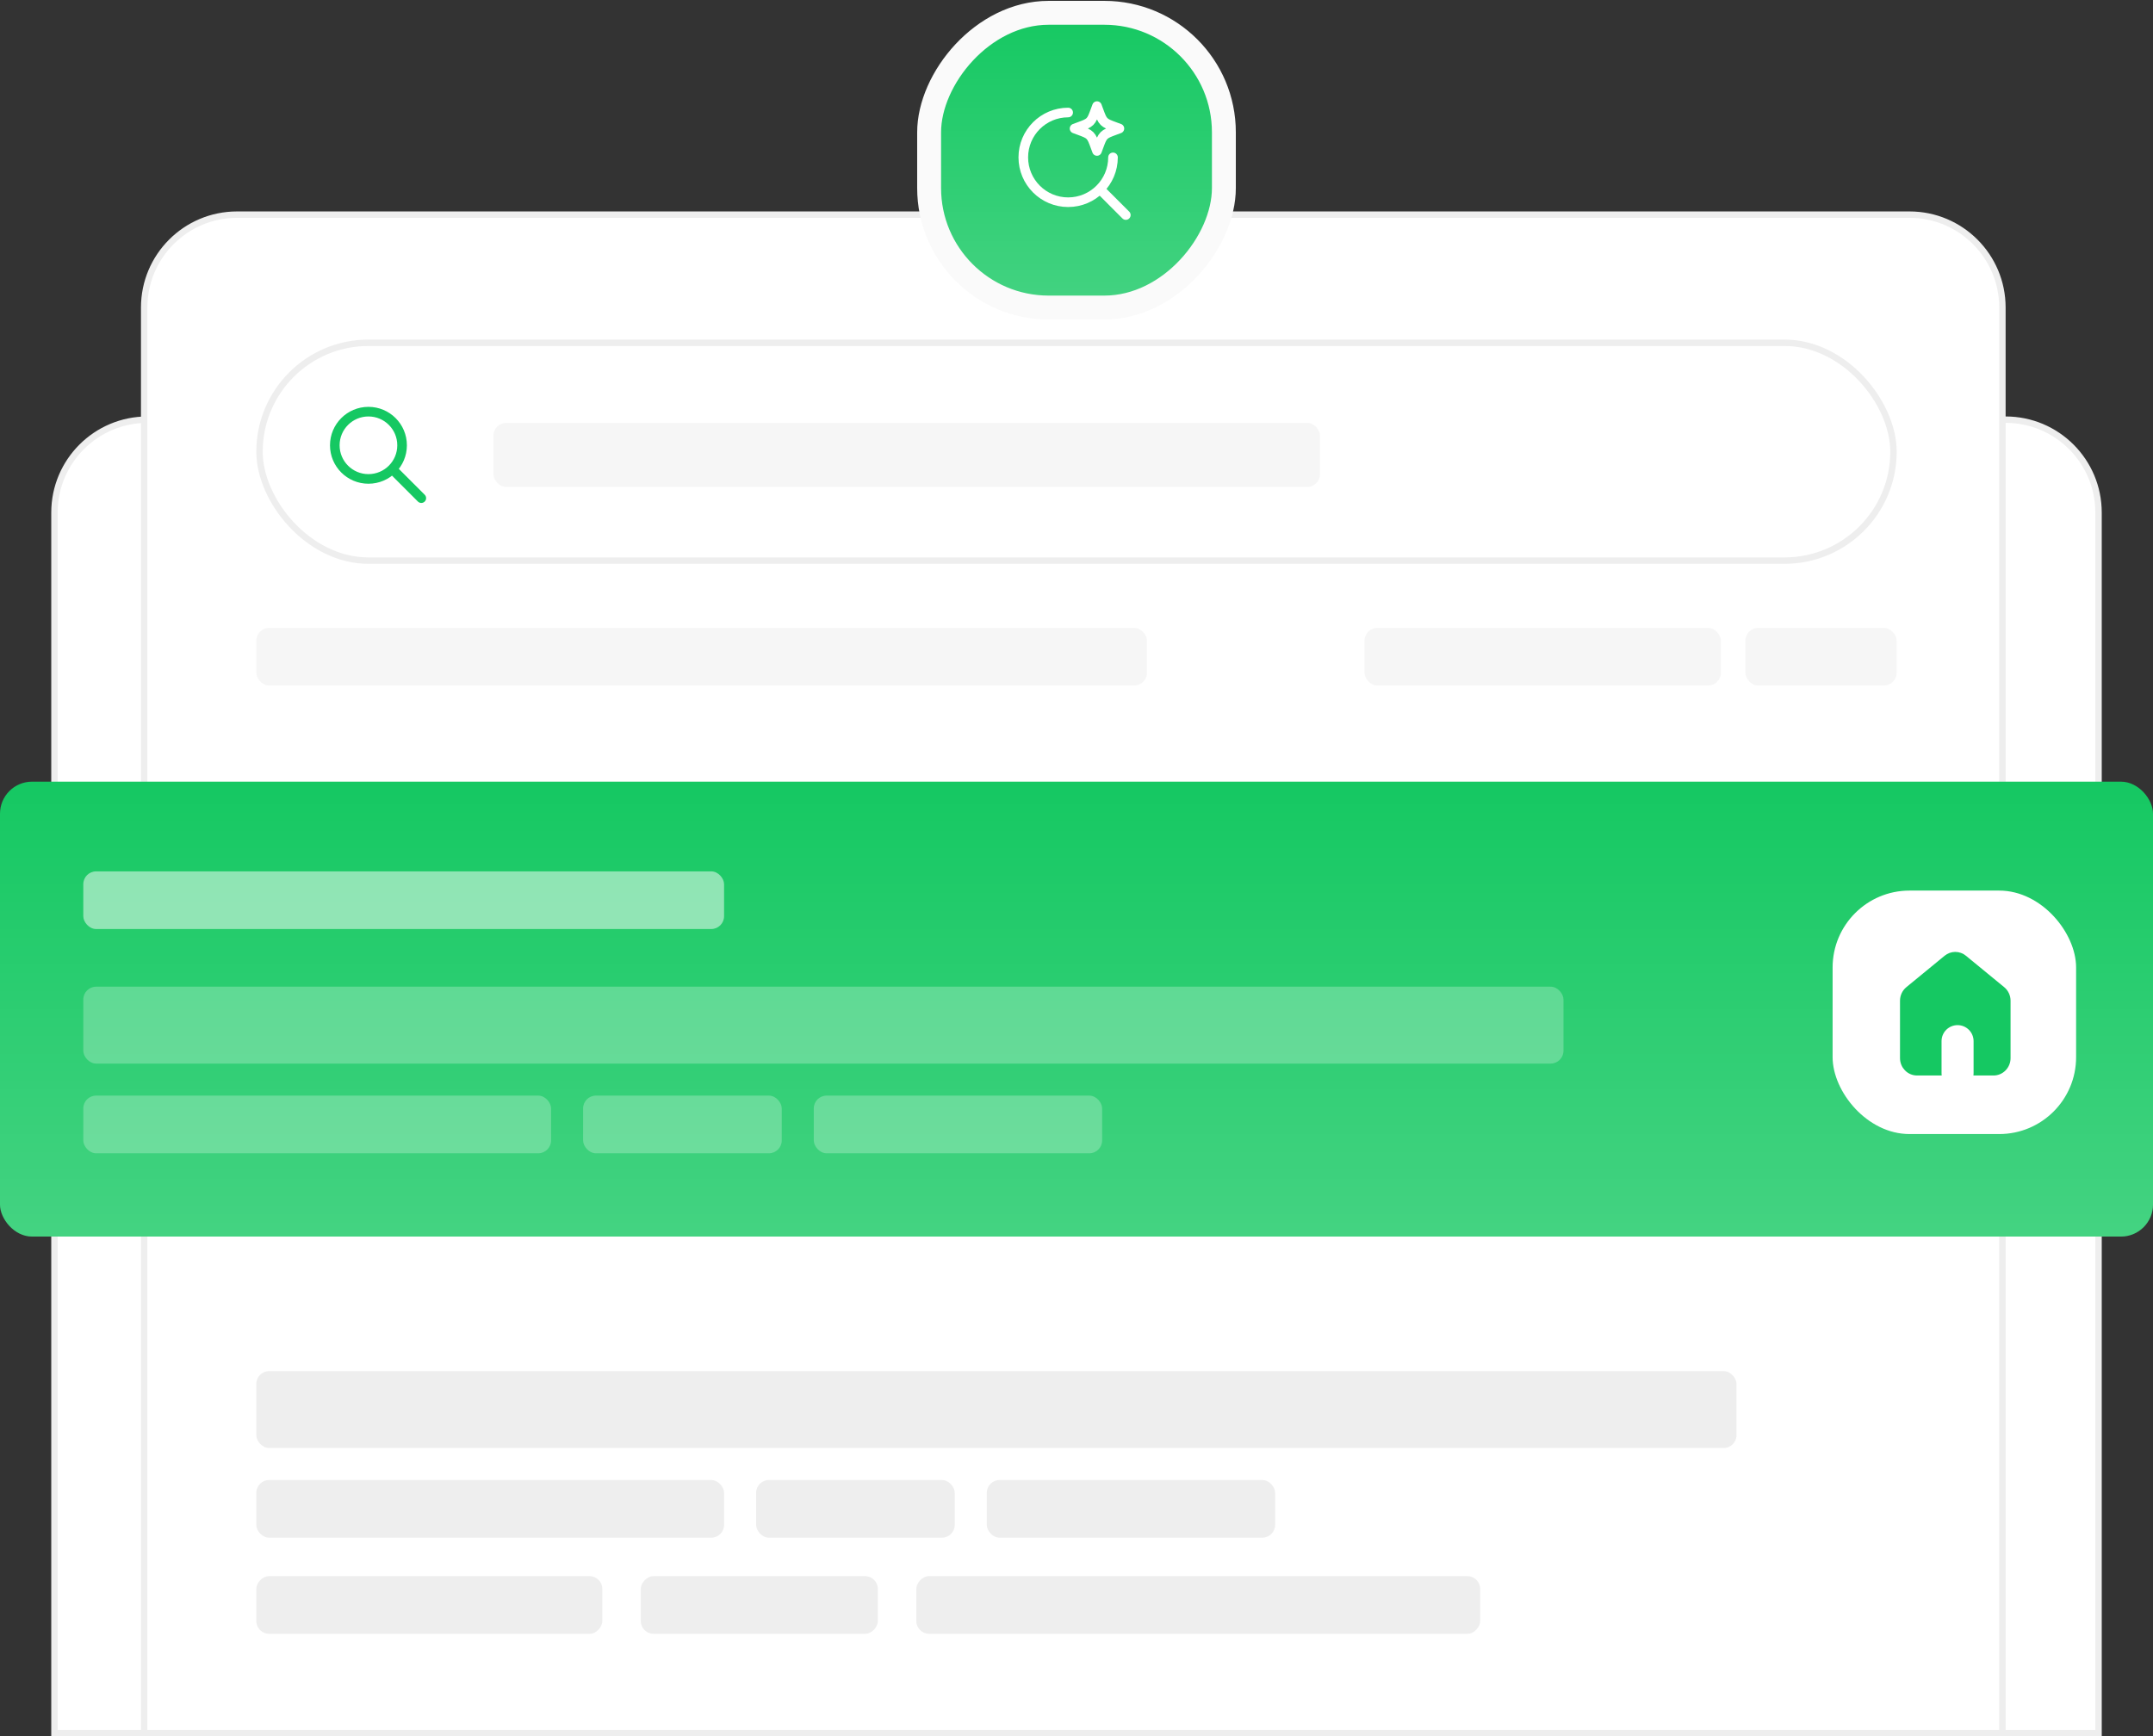 <svg width="336" height="271" viewBox="0 0 336 271" fill="none" xmlns="http://www.w3.org/2000/svg">
<rect x="0" y="0" width="336" height="271" fill="#333333" stroke="none"/>
<path d="M23 65.5H284C292.008 65.5 298.5 71.992 298.5 80V270.5H8.5V80C8.5 71.992 14.992 65.5 23 65.5Z" fill="white" stroke="#EEEEEE"/>
<path d="M52 65.5H313C321.008 65.5 327.5 71.992 327.5 80V270.5H37.5V80C37.5 71.992 43.992 65.5 52 65.5Z" fill="white" stroke="#EEEEEE"/>
<path d="M37 33.5H298C306.008 33.5 312.5 39.992 312.5 48V270.5H22.5V48C22.5 39.992 28.992 33.5 37 33.5Z" fill="white" stroke="#EEEEEE"/>
<rect y="122" width="336" height="71" rx="5" fill="#15C862"/>
<rect y="122" width="336" height="71" rx="5" fill="url(#paint0_linear_12_4246)" fill-opacity="0.2"/>
<rect opacity="0.25" x="13" y="154" width="231" height="12" rx="2" fill="white"/>
<rect opacity="0.25" x="13" y="171" width="73" height="9" rx="2" fill="white"/>
<rect opacity="0.5" x="13" y="136" width="100" height="9" rx="2" fill="white"/>
<rect opacity="0.25" x="91" y="171" width="31" height="9" rx="2" fill="white"/>
<rect opacity="0.25" x="127" y="171" width="45" height="9" rx="2" fill="white"/>
<rect x="40.5" y="53.5" width="255" height="34" rx="17" fill="white" stroke="#EEEEEE"/>
<path d="M65.75 77.75L61.25 73.25M62.75 69.5C62.75 72.4 60.4 74.75 57.5 74.75C54.6 74.75 52.25 72.4 52.25 69.5C52.25 66.6 54.6 64.25 57.5 64.25C60.4 64.25 62.75 66.6 62.75 69.5Z" stroke="#15C862" stroke-width="1.5" stroke-linecap="round" stroke-linejoin="round"/>
<rect opacity="0.5" x="77" y="66" width="129" height="10" rx="2" fill="#EEEEEE"/>
<g opacity="0.5">
<rect x="40" y="98" width="139" height="9" rx="2" fill="#EEEEEE"/>
<rect x="212.953" y="98" width="55.619" height="9" rx="2" fill="#EEEEEE"/>
<rect x="272.381" y="98" width="23.619" height="9" rx="2" fill="#EEEEEE"/>
</g>
<rect x="286" y="139" width="38" height="38" rx="12" fill="white"/>
<path d="M299.171 167.378C297.972 167.378 297 166.38 297 165.148V156.188C297 155.511 297.3 154.87 297.814 154.447L303.787 149.543C304.168 149.227 304.648 149.054 305.144 149.054C305.639 149.054 306.119 149.227 306.501 149.543L312.472 154.447C312.987 154.87 313.288 155.511 313.288 156.188V165.148C313.288 166.38 312.315 167.378 311.116 167.378H299.171Z" fill="#15C862" stroke="#15C862" stroke-width="0.964" stroke-linecap="round" stroke-linejoin="round"/>
<path d="M303 162.5C303 161.119 304.119 160 305.5 160V160C306.881 160 308 161.119 308 162.5V167.5C308 168.881 306.881 170 305.5 170V170C304.119 170 303 168.881 303 167.5V162.5Z" fill="white"/>
<rect x="40" y="214" width="231" height="12" rx="2" fill="#EEEEEE"/>
<rect x="40" y="231" width="73" height="9" rx="2" fill="#EEEEEE"/>
<rect width="88" height="9" rx="2" transform="matrix(-1 0 0 1 231 246)" fill="#EEEEEE"/>
<rect x="118" y="231" width="31" height="9" rx="2" fill="#EEEEEE"/>
<rect width="37" height="9" rx="2" transform="matrix(-1 0 0 1 137 246)" fill="#EEEEEE"/>
<rect x="154" y="231" width="45" height="9" rx="2" fill="#EEEEEE"/>
<rect width="54" height="9" rx="2" transform="matrix(-1 0 0 1 94 246)" fill="#EEEEEE"/>
<rect width="46" height="46" rx="18.649" transform="matrix(-1 5.18986e-09 5.18986e-09 1 191 2)" fill="#15C862"/>
<rect width="46" height="46" rx="18.649" transform="matrix(-1 5.18986e-09 5.18986e-09 1 191 2)" fill="url(#paint1_linear_12_4246)" fill-opacity="0.2"/>
<rect width="46" height="46" rx="18.649" transform="matrix(-1 5.18986e-09 5.18986e-09 1 191 2)" stroke="#FAFAFA" stroke-width="3.73"/>
<path d="M171.697 29.561L175.697 33.562" stroke="white" stroke-width="1.5" stroke-linecap="round" stroke-linejoin="round"/>
<path d="M173.697 24.561C173.697 28.427 170.563 31.561 166.697 31.561C162.831 31.561 159.697 28.427 159.697 24.561C159.697 20.695 162.831 17.561 166.697 17.561" stroke="white" stroke-width="1.5" stroke-linecap="round" stroke-linejoin="round"/>
<path d="M171.197 16.561L171.455 17.259C171.793 18.172 171.962 18.63 172.296 18.963C172.629 19.296 173.086 19.465 174 19.804L174.697 20.061L174 20.319C173.086 20.658 172.629 20.827 172.296 21.16C171.962 21.494 171.793 21.951 171.455 22.864L171.197 23.561L170.939 22.864C170.601 21.951 170.432 21.494 170.099 21.16C169.765 20.827 169.308 20.658 168.394 20.319L167.697 20.061L168.394 19.804C169.308 19.465 169.765 19.296 170.099 18.963C170.432 18.63 170.601 18.172 170.939 17.259L171.197 16.561Z" stroke="white" stroke-width="1.5" stroke-linecap="round" stroke-linejoin="round"/>
<defs>
<linearGradient id="paint0_linear_12_4246" x1="168" y1="122" x2="168" y2="193" gradientUnits="userSpaceOnUse">
<stop stop-color="white" stop-opacity="0"/>
<stop offset="1" stop-color="white"/>
</linearGradient>
<linearGradient id="paint1_linear_12_4246" x1="23" y1="0" x2="23" y2="46" gradientUnits="userSpaceOnUse">
<stop stop-color="white" stop-opacity="0"/>
<stop offset="1" stop-color="white"/>
</linearGradient>
</defs>
</svg>
